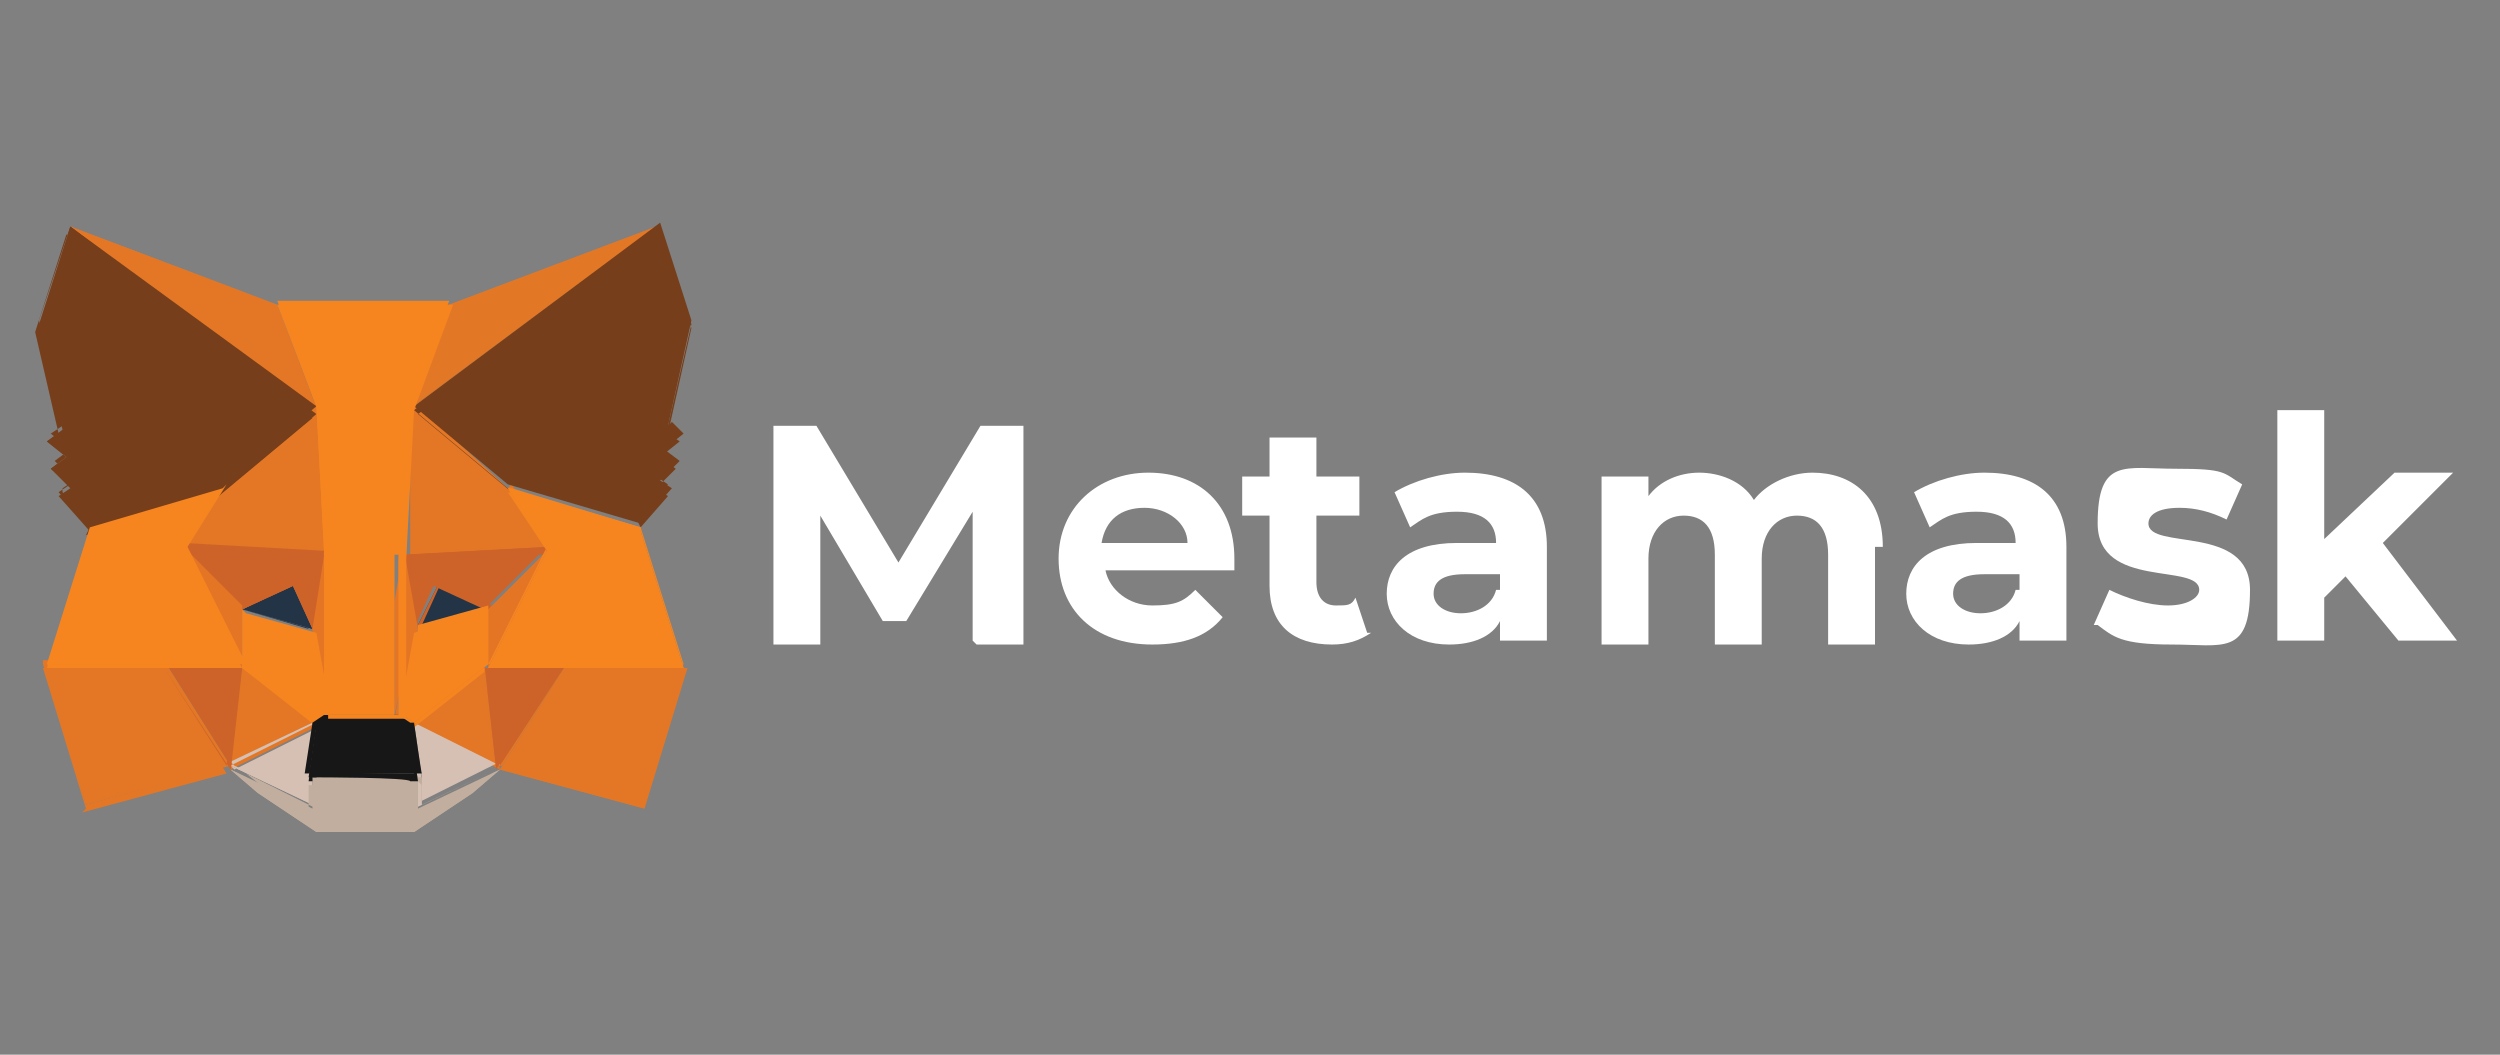 <?xml version="1.0" encoding="UTF-8"?>
<svg xmlns="http://www.w3.org/2000/svg" version="1.1" viewBox="0 0 64 27">
  <rect x="0" y="0" width="64" height="27" fill="#808080" stroke="none"/>
  <defs>
    <style>
      .cls-1 {
        fill: #e37525;
      }

      .cls-2 {
        fill: #243447;
      }

      .cls-3 {
        fill: #fff;
      }

      .cls-4 {
        fill: #c1ae9e;
      }

      .cls-5 {
        fill: #e37725;
      }

      .cls-6 {
        fill: #cd6328;
      }

      .cls-7 {
        fill: #e27726;
      }

      .cls-8 {
        fill: #f6851f;
      }

      .cls-9 {
        fill: #763e1a;
      }

      .cls-10 {
        fill: #d6c0b3;
      }

      .cls-11 {
        fill: #171717;
      }
    </style>
  </defs>
  <!-- Generator: Adobe Illustrator 28.7.1, SVG Export Plug-In . SVG Version: 1.2.0 Build 142)  -->
  <g>
    <g id="Layer_1">
      <g>
        <g>
          <path class="cls-7" d="M16.8,5.8l-6.5,4.8,1.2-2.8,5.3-2Z"/>
          <path class="cls-7" d="M10.3,10.6s0,0,0,0c0,0,0,0,0,0l1.2-2.8s0,0,0,0l5.3-2s0,0,0,0c0,0,0,0,0,0l-6.5,4.8s0,0,0,0ZM11.6,7.8l-1.1,2.7,6.2-4.6-5.1,1.9Z"/>
        </g>
        <g>
          <path class="cls-5" d="M1.8,5.8l6.4,4.9-1.1-2.9-5.3-2ZM14.5,17l-1.7,2.7,3.7,1,1.1-3.6h-3ZM1.1,17l1.1,3.6,3.7-1-1.7-2.7H1.1Z"/>
          <path class="cls-5" d="M2.2,20.7s0,0,0,0l-1.1-3.6s0,0,0,0c0,0,0,0,0,0h3c0,0,0,0,0,0l1.7,2.7s0,0,0,0c0,0,0,0,0,0l-3.7,1s0,0,0,0ZM1.2,17.1l1,3.5,3.6-1-1.7-2.6H1.2ZM16.5,20.7s0,0,0,0l-3.7-1s0,0,0,0c0,0,0,0,0,0l1.7-2.7s0,0,0,0h3c0,0,0,0,0,0,0,0,0,0,0,0l-1.1,3.6s0,0,0,0ZM12.8,19.6l3.6,1,1-3.5h-3c0,0-1.7,2.5-1.7,2.5ZM8.3,10.7s0,0,0,0L1.8,5.8s0,0,0,0c0,0,0,0,0,0l5.3,2s0,0,0,0l1.1,2.9s0,0,0,0c0,0,0,0,0,0ZM2,5.9l6.2,4.7-1.1-2.8-5.1-1.9Z"/>
        </g>
        <g>
          <path class="cls-5" d="M5.7,12.5l-1,1.6,3.7.2v-4c-.1,0-2.6,2.2-2.6,2.2ZM13,12.5l-2.5-2.3v4c0,0,3.6-.2,3.6-.2l-1-1.6ZM5.9,19.6l2.2-1.1-1.9-1.5-.3,2.6ZM10.5,18.5l2.2,1.1-.3-2.6-1.9,1.5Z"/>
          <path class="cls-5" d="M12.8,19.7s0,0,0,0l-2.2-1.1s0,0,0,0c0,0,0,0,0,0l1.9-1.5s0,0,0,0c0,0,0,0,0,0l.3,2.6s0,0,0,0c0,0,0,0,0,0ZM10.6,18.5l2.1,1-.3-2.4-1.8,1.4ZM5.9,19.7s0,0,0,0c0,0,0,0,0,0l.3-2.6s0,0,0,0c0,0,0,0,0,0l1.9,1.5s0,0,0,0c0,0,0,0,0,0l-2.2,1.1s0,0,0,0ZM6.2,17.1l-.3,2.4,2.1-1-1.8-1.4ZM10.3,14.2s0,0,0,0c0,0,0,0,0,0v-4c0,0,0,0,.1,0,0,0,0,0,0,0l2.5,2.3s0,0,0,0l1,1.6s0,0,0,0c0,0,0,0,0,0l-3.7.2s0,0,0,0ZM10.4,10.3v3.9c0,0,3.5-.2,3.5-.2l-1-1.5-2.5-2.2ZM8.3,14.2s0,0,0,0l-3.7-.2s0,0,0,0c0,0,0,0,0,0l1-1.6s0,0,0,0l2.5-2.2s0,0,0,0c0,0,0,0,0,0v4c.1,0,.1,0,.1,0,0,0,0,0,0,0ZM4.7,14l3.6.2v-3.8c-.1,0-2.6,2.2-2.6,2.2l-1,1.5Z"/>
        </g>
        <g>
          <path class="cls-10" d="M12.8,19.6l-2.2-1.1.2,1.4v.6s2-1,2-1ZM5.9,19.6l2.1,1v-.6s.2-1.4.2-1.4l-2.2,1.1Z"/>
          <path class="cls-10" d="M10.7,20.6s0,0,0,0c0,0,0,0,0,0v-.6s-.2-1.4-.2-1.4c0,0,0,0,0,0,0,0,0,0,0,0l2.2,1.1s0,0,0,0,0,0,0,0l-2.1,1s0,0,0,0ZM10.6,18.6l.2,1.4v.6s1.9-.9,1.9-.9l-2.1-1ZM8,20.6s0,0,0,0l-2.1-1s0,0,0,0,0,0,0,0l2.2-1.1s0,0,0,0c0,0,0,0,0,0l-.2,1.4v.6s0,0,0,0c0,0,0,0,0,0ZM6,19.6l1.9.9v-.6s.1-1.4.1-1.4l-2.1,1Z"/>
        </g>
        <g>
          <path class="cls-2" d="M8,16.1l-1.8-.5,1.3-.6.5,1.1ZM10.7,16.1l.5-1.1,1.3.6-1.8.5Z"/>
          <path class="cls-2" d="M8,16.1s0,0,0,0l-1.8-.5s0,0,0,0c0,0,0,0,0,0l1.3-.6s0,0,0,0l.5,1.1s0,0,0,0c0,0,0,0,0,0ZM6.2,15.6l1.7.5-.5-1-1.2.5ZM10.7,16.1s0,0,0,0c0,0,0,0,0,0l.5-1.1s0,0,0,0l1.3.6s0,0,0,0c0,0,0,0,0,0l-1.8.5s0,0,0,0ZM11.2,15l-.5,1,1.7-.5-1.2-.5Z"/>
        </g>
        <g>
          <path class="cls-6" d="M5.9,19.6l.3-2.7h-2c0,0,1.7,2.7,1.7,2.7ZM12.4,17l.3,2.7,1.7-2.6h-2ZM14,14l-3.7.2.3,1.9.5-1.1,1.3.6,1.5-1.5ZM6.2,15.6l1.3-.6.5,1.1.3-1.9-3.7-.2,1.5,1.5Z"/>
          <path class="cls-6" d="M12.8,19.7s0,0,0,0c0,0,0,0,0,0l-.3-2.7s0,0,0,0c0,0,0,0,0,0h2c0,0,0,0,0,0,0,0,0,0,0,0l-1.7,2.6s0,0,0,0ZM12.5,17l.3,2.5,1.6-2.5h-1.9ZM5.9,19.7s0,0,0,0l-1.7-2.6s0,0,0,0c0,0,0,0,0,0h2c0,0,0,0,0,0,0,0,0,0,0,0l-.3,2.7s0,0,0,0c0,0,0,0,0,0ZM4.2,17.1l1.6,2.5.3-2.5h-1.9ZM8,16.1s0,0,0,0l-.5-1.1-1.3.6s0,0,0,0l-1.5-1.5s0,0,0,0,0,0,0,0l3.7.2s0,0,0,0c0,0,0,0,0,0l-.3,1.9s0,0,0,0c0,0,0,0,0,0ZM7.5,14.9s0,0,0,0l.5,1,.3-1.8-3.6-.2,1.4,1.4,1.3-.6s0,0,0,0ZM10.7,16.1s0,0,0,0c0,0,0,0,0,0l-.3-1.9s0,0,0,0,0,0,0,0l3.7-.2s0,0,0,0c0,0,0,0,0,0l-1.5,1.5s0,0,0,0l-1.3-.6-.5,1.1s0,0,0,0ZM10.4,14.2l.3,1.8.5-1s0,0,0,0l1.3.6,1.4-1.4-3.5.2Z"/>
        </g>
        <g>
          <path class="cls-1" d="M4.7,14l1.5,3v-1.5c0,0-1.5-1.5-1.5-1.5ZM12.5,15.6v1.5c0,0,1.5-3,1.5-3l-1.5,1.5ZM8.3,14.2l-.3,1.9.4,2.2v-2.9c0,0,0-1.2,0-1.2ZM10.3,14.2l-.2,1.2v2.9c0,0,.5-2.2.5-2.2l-.3-1.9Z"/>
          <path class="cls-1" d="M10.2,18.4s0,0,0,0c0,0,0,0,0,0v-2.9c0,0,0-1.2,0-1.2,0,0,0,0,0,0,0,0,0,0,0,0l.3,1.9s0,0,0,0l-.4,2.2s0,0,0,0ZM10.3,14.4v1c-.1,0,0,2.6,0,2.6l.4-1.9-.3-1.7ZM8.4,18.4s0,0,0,0l-.4-2.2s0,0,0,0l.3-1.9s0,0,0,0c0,0,0,0,0,0l.2,1.2v2.9c0,0-.1,0-.1,0,0,0,0,0,0,0ZM8,16.1l.4,1.9v-2.6c0,0,0-1,0-1l-.3,1.7ZM12.5,17.1s0,0,0,0c0,0,0,0,0,0v-1.5c0,0,0,0,0,0l1.5-1.5s0,0,0,0c0,0,0,0,0,0l-1.5,3s0,0,0,0ZM12.6,15.6v1.3c0,0,1.3-2.7,1.3-2.7l-1.3,1.3ZM6.2,17.1s0,0,0,0l-1.5-3s0,0,0,0c0,0,0,0,0,0l1.5,1.5s0,0,0,0v1.5c0,0,0,0,0,0,0,0,0,0,0,0ZM4.8,14.2l1.4,2.7v-1.3s-1.4-1.3-1.4-1.3Z"/>
        </g>
        <g>
          <path class="cls-8" d="M10.7,16.1l-.4,2.2.3.2,1.9-1.5v-1.5c0,0-1.8.5-1.8.5ZM6.2,15.6v1.5c0,0,2,1.5,2,1.5l.3-.2-.4-2.2-1.8-.5Z"/>
          <path class="cls-8" d="M10.5,18.6s0,0,0,0l-.3-.2s0,0,0,0l.4-2.2s0,0,0,0l1.8-.5s0,0,0,0c0,0,0,0,0,0v1.5c0,0,0,0,0,0l-1.9,1.5s0,0,0,0ZM10.3,18.3l.3.2,1.9-1.5v-1.4c0,0-1.7.5-1.7.5l-.4,2.2ZM8.1,18.6s0,0,0,0l-1.9-1.5s0,0,0,0v-1.5c0,0,0,0,0,0,0,0,0,0,0,0l1.8.5s0,0,0,0l.4,2.2s0,0,0,0l-.3.2s0,0,0,0ZM6.2,17l1.9,1.5.3-.2-.4-2.2-1.8-.5v1.4Z"/>
        </g>
        <g>
          <path class="cls-4" d="M10.7,20.6v-.6s-.1-.1-.1-.1h-2.6c0,.1,0,.8,0,.8l-2.1-1,.7.6,1.5,1h2.5l1.5-1,.7-.6-2.1,1Z"/>
          <path class="cls-4" d="M10.6,21.3h-2.5s0,0,0,0l-1.5-1-.7-.6s0,0,0,0c0,0,0,0,0,0l2,1v-.6s0,0,0,0h.2c0-.1,0-.2,0-.2h2.5s0,0,0,0h.2c0,.2,0,.2,0,.2v.6s2-1,2-1c0,0,0,0,0,0,0,0,0,0,0,0l-.7.6-1.5,1s0,0,0,0ZM8.1,21.2h2.5l1.5-1,.5-.4-1.8.9s0,0,0,0c0,0,0,0,0,0v-.6s-.1-.1-.1-.1h-2.6c0,.1,0,.7,0,.7,0,0,0,0,0,0,0,0,0,0,0,0l-1.8-.9.5.4,1.4,1Z"/>
        </g>
        <g>
          <path class="cls-11" d="M10.5,18.5l-.3-.2h-1.8l-.3.2-.2,1.4h.2c0-.1,2.5-.1,2.5-.1h.2c0,.1-.2-1.3-.2-1.3Z"/>
          <path class="cls-11" d="M7.9,20s0,0,0,0c0,0,0,0,0,0l.2-1.4s0,0,0,0l.3-.2s0,0,0,0h1.8s0,0,0,0l.3.2s0,0,0,0l.2,1.4s0,0,0,0c0,0,0,0,0,0h-.2c0-.1-2.4-.1-2.4-.1h-.1c0,.1,0,.1,0,.1ZM8.1,19.8h2.5s0,0,0,0h0c0,0-.2-1.3-.2-1.3l-.3-.2h-1.8l-.3.2-.2,1.3h0c0,0,0,0,0,0Z"/>
        </g>
        <g>
          <path class="cls-9" d="M17.1,10.9l.6-2.7-.8-2.5-6.3,4.7,2.4,2,3.4,1,.8-.9-.3-.2.5-.5-.4-.3.5-.4-.3-.3ZM1,8.3l.6,2.7-.4.3.5.4-.4.3.5.5-.3.2.8.9,3.4-1,2.4-2L1.8,5.8l-.8,2.5Z"/>
          <path class="cls-9" d="M2.3,13.5s0,0,0,0l-.8-.9s0,0,0,0c0,0,0,0,0,0l.3-.2-.5-.4s0,0,0,0c0,0,0,0,0,0l.4-.3-.5-.4s0,0,0,0,0,0,0,0l.3-.2-.6-2.6s0,0,0,0l.8-2.5s0,0,0,0c0,0,0,0,0,0l6.3,4.7s0,0,0,0c0,0,0,0,0,0l-2.4,2s0,0,0,0l-3.4,1s0,0,0,0ZM1.6,12.6l.7.8,3.4-1,2.4-2L1.8,5.8l-.8,2.4.6,2.7s0,0,0,0l-.3.2.5.4s0,0,0,0,0,0,0,0l-.4.3.5.5s0,0,0,0,0,0,0,0l-.3.2ZM16.4,13.5s0,0,0,0l-3.4-1s0,0,0,0l-2.4-2s0,0,0,0c0,0,0,0,0,0l6.3-4.7s0,0,0,0c0,0,0,0,0,0l.8,2.5s0,0,0,0l-.6,2.6.3.2s0,0,0,0c0,0,0,0,0,0l-.5.4.4.3s0,0,0,0,0,0,0,0l-.5.4.3.2s0,0,0,0,0,0,0,0l-.8.9s0,0,0,0ZM13,12.5l3.4,1,.7-.8-.3-.2s0,0,0,0,0,0,0,0l.5-.5-.4-.3s0,0,0,0,0,0,0,0l.5-.4-.3-.2s0,0,0,0l.6-2.7-.8-2.4-6.2,4.6,2.4,2Z"/>
        </g>
        <g>
          <path class="cls-8" d="M16.4,13.5l-3.4-1,1,1.6-1.5,3h2s3,0,3,0l-1.1-3.5ZM5.7,12.5l-3.4,1-1.1,3.5h5.1s-1.5-3-1.5-3l1-1.6ZM10.3,14.2l.2-3.8,1-2.7h-4.4l1,2.7.2,3.8v1.2c0,0,0,2.9,0,2.9h1.8v-2.9s0-1.2,0-1.2Z"/>
          <path class="cls-8" d="M10.2,18.4h-1.8s0,0,0,0v-2.9s0-1.2,0-1.2l-.2-3.8-1-2.7s0,0,0,0,0,0,0,0h4.4s0,0,0,0c0,0,0,0,0,0l-1,2.7-.2,3.8s0,0,0,0v1.2c0,0,0,2.9,0,2.9,0,0,0,0,0,0ZM8.5,18.3h1.7v-2.9s0-1.2,0-1.2l.2-3.8s0,0,0,0l1-2.6h-4.3l1,2.6s0,0,0,0l.2,3.8v1.2c0,0,0,2.9,0,2.9ZM10.3,14.2h0,0ZM12.5,17.1s0,0,0,0c0,0,0,0,0,0l1.5-3-1-1.5s0,0,0,0c0,0,0,0,0,0l3.4,1s0,0,0,0l1.1,3.5s0,0,0,0c0,0,0,0,0,0h-5.1s0,0,0,0ZM13,12.5l1,1.5s0,0,0,0l-1.5,3h2s3,0,3,0l-1.1-3.5-3.3-1ZM6.2,17.1h-2s-3,0-3,0c0,0,0,0,0,0,0,0,0,0,0,0l1.1-3.5s0,0,0,0l3.4-1s0,0,0,0,0,0,0,0l-1,1.5,1.5,3s0,0,0,0c0,0,0,0,0,0ZM1.2,17h5s-1.5-2.9-1.5-2.9c0,0,0,0,0,0l1-1.5-3.3,1-1.1,3.5Z"/>
        </g>
      </g>
      <g>
        <path class="cls-3" d="M24.9,16.4v-3.3s-1.7,2.8-1.7,2.8h-.6l-1.6-2.7v3.3h-1.2v-5.6h1.1l2.1,3.5,2.1-3.5h1.1v5.6s-1.2,0-1.2,0Z"/>
        <path class="cls-3" d="M31.5,14.6h-3.2c.1.5.6.9,1.2.9s.8-.1,1.1-.4l.7.7c-.4.5-1,.7-1.8.7-1.5,0-2.4-.9-2.4-2.2s1-2.2,2.3-2.2,2.2.8,2.2,2.2,0,.2,0,.3ZM28.3,13.9h2.1c0-.5-.5-.9-1.1-.9s-1,.3-1.1.9Z"/>
        <path class="cls-3" d="M35.1,16.2c-.3.2-.6.3-1,.3-1,0-1.6-.5-1.6-1.5v-1.8h-.7v-1h.7v-1h1.2v1h1.1v1h-1.1v1.7c0,.4.2.6.5.6s.4,0,.5-.2l.3.9Z"/>
        <path class="cls-3" d="M39.6,14v2.4h-1.2v-.5c-.2.4-.7.6-1.3.6-1,0-1.6-.6-1.6-1.3s.5-1.3,1.8-1.3h1c0-.5-.3-.8-1-.8s-.9.2-1.2.4l-.4-.9c.5-.3,1.2-.5,1.8-.5,1.3,0,2.1.6,2.1,1.9ZM38.4,15.1v-.4h-.9c-.6,0-.8.2-.8.5s.3.5.7.5.8-.2.9-.6Z"/>
        <path class="cls-3" d="M48,14v2.5h-1.2v-2.3c0-.7-.3-1-.8-1s-.9.4-.9,1.1v2.2h-1.2v-2.3c0-.7-.3-1-.8-1s-.9.4-.9,1.1v2.2h-1.2v-4.3h1.2v.5c.3-.4.8-.6,1.3-.6s1.1.2,1.4.7c.3-.4.9-.7,1.5-.7,1,0,1.8.6,1.8,1.9Z"/>
        <path class="cls-3" d="M52.9,14v2.4h-1.2v-.5c-.2.4-.7.6-1.3.6-1,0-1.6-.6-1.6-1.3s.5-1.3,1.8-1.3h1c0-.5-.3-.8-1-.8s-.9.2-1.2.4l-.4-.9c.5-.3,1.2-.5,1.8-.5,1.3,0,2.1.6,2.1,1.9ZM51.7,15.1v-.4h-.9c-.6,0-.8.2-.8.5s.3.5.7.5.8-.2.9-.6Z"/>
        <path class="cls-3" d="M53.6,16l.4-.9c.4.2,1,.4,1.5.4s.8-.2.8-.4c0-.7-2.6,0-2.6-1.7s.7-1.4,2-1.4,1.2.1,1.7.4l-.4.9c-.4-.2-.8-.3-1.2-.3-.6,0-.8.2-.8.4,0,.7,2.6,0,2.6,1.7s-.7,1.4-2,1.4-1.5-.2-1.9-.5Z"/>
        <path class="cls-3" d="M60.1,14.7l-.6.6v1.1h-1.2v-5.9h1.2v3.3l1.8-1.7h1.5l-1.8,1.8,1.9,2.5h-1.5l-1.4-1.7Z"/>
      </g>
    </g>
  </g>
</svg>